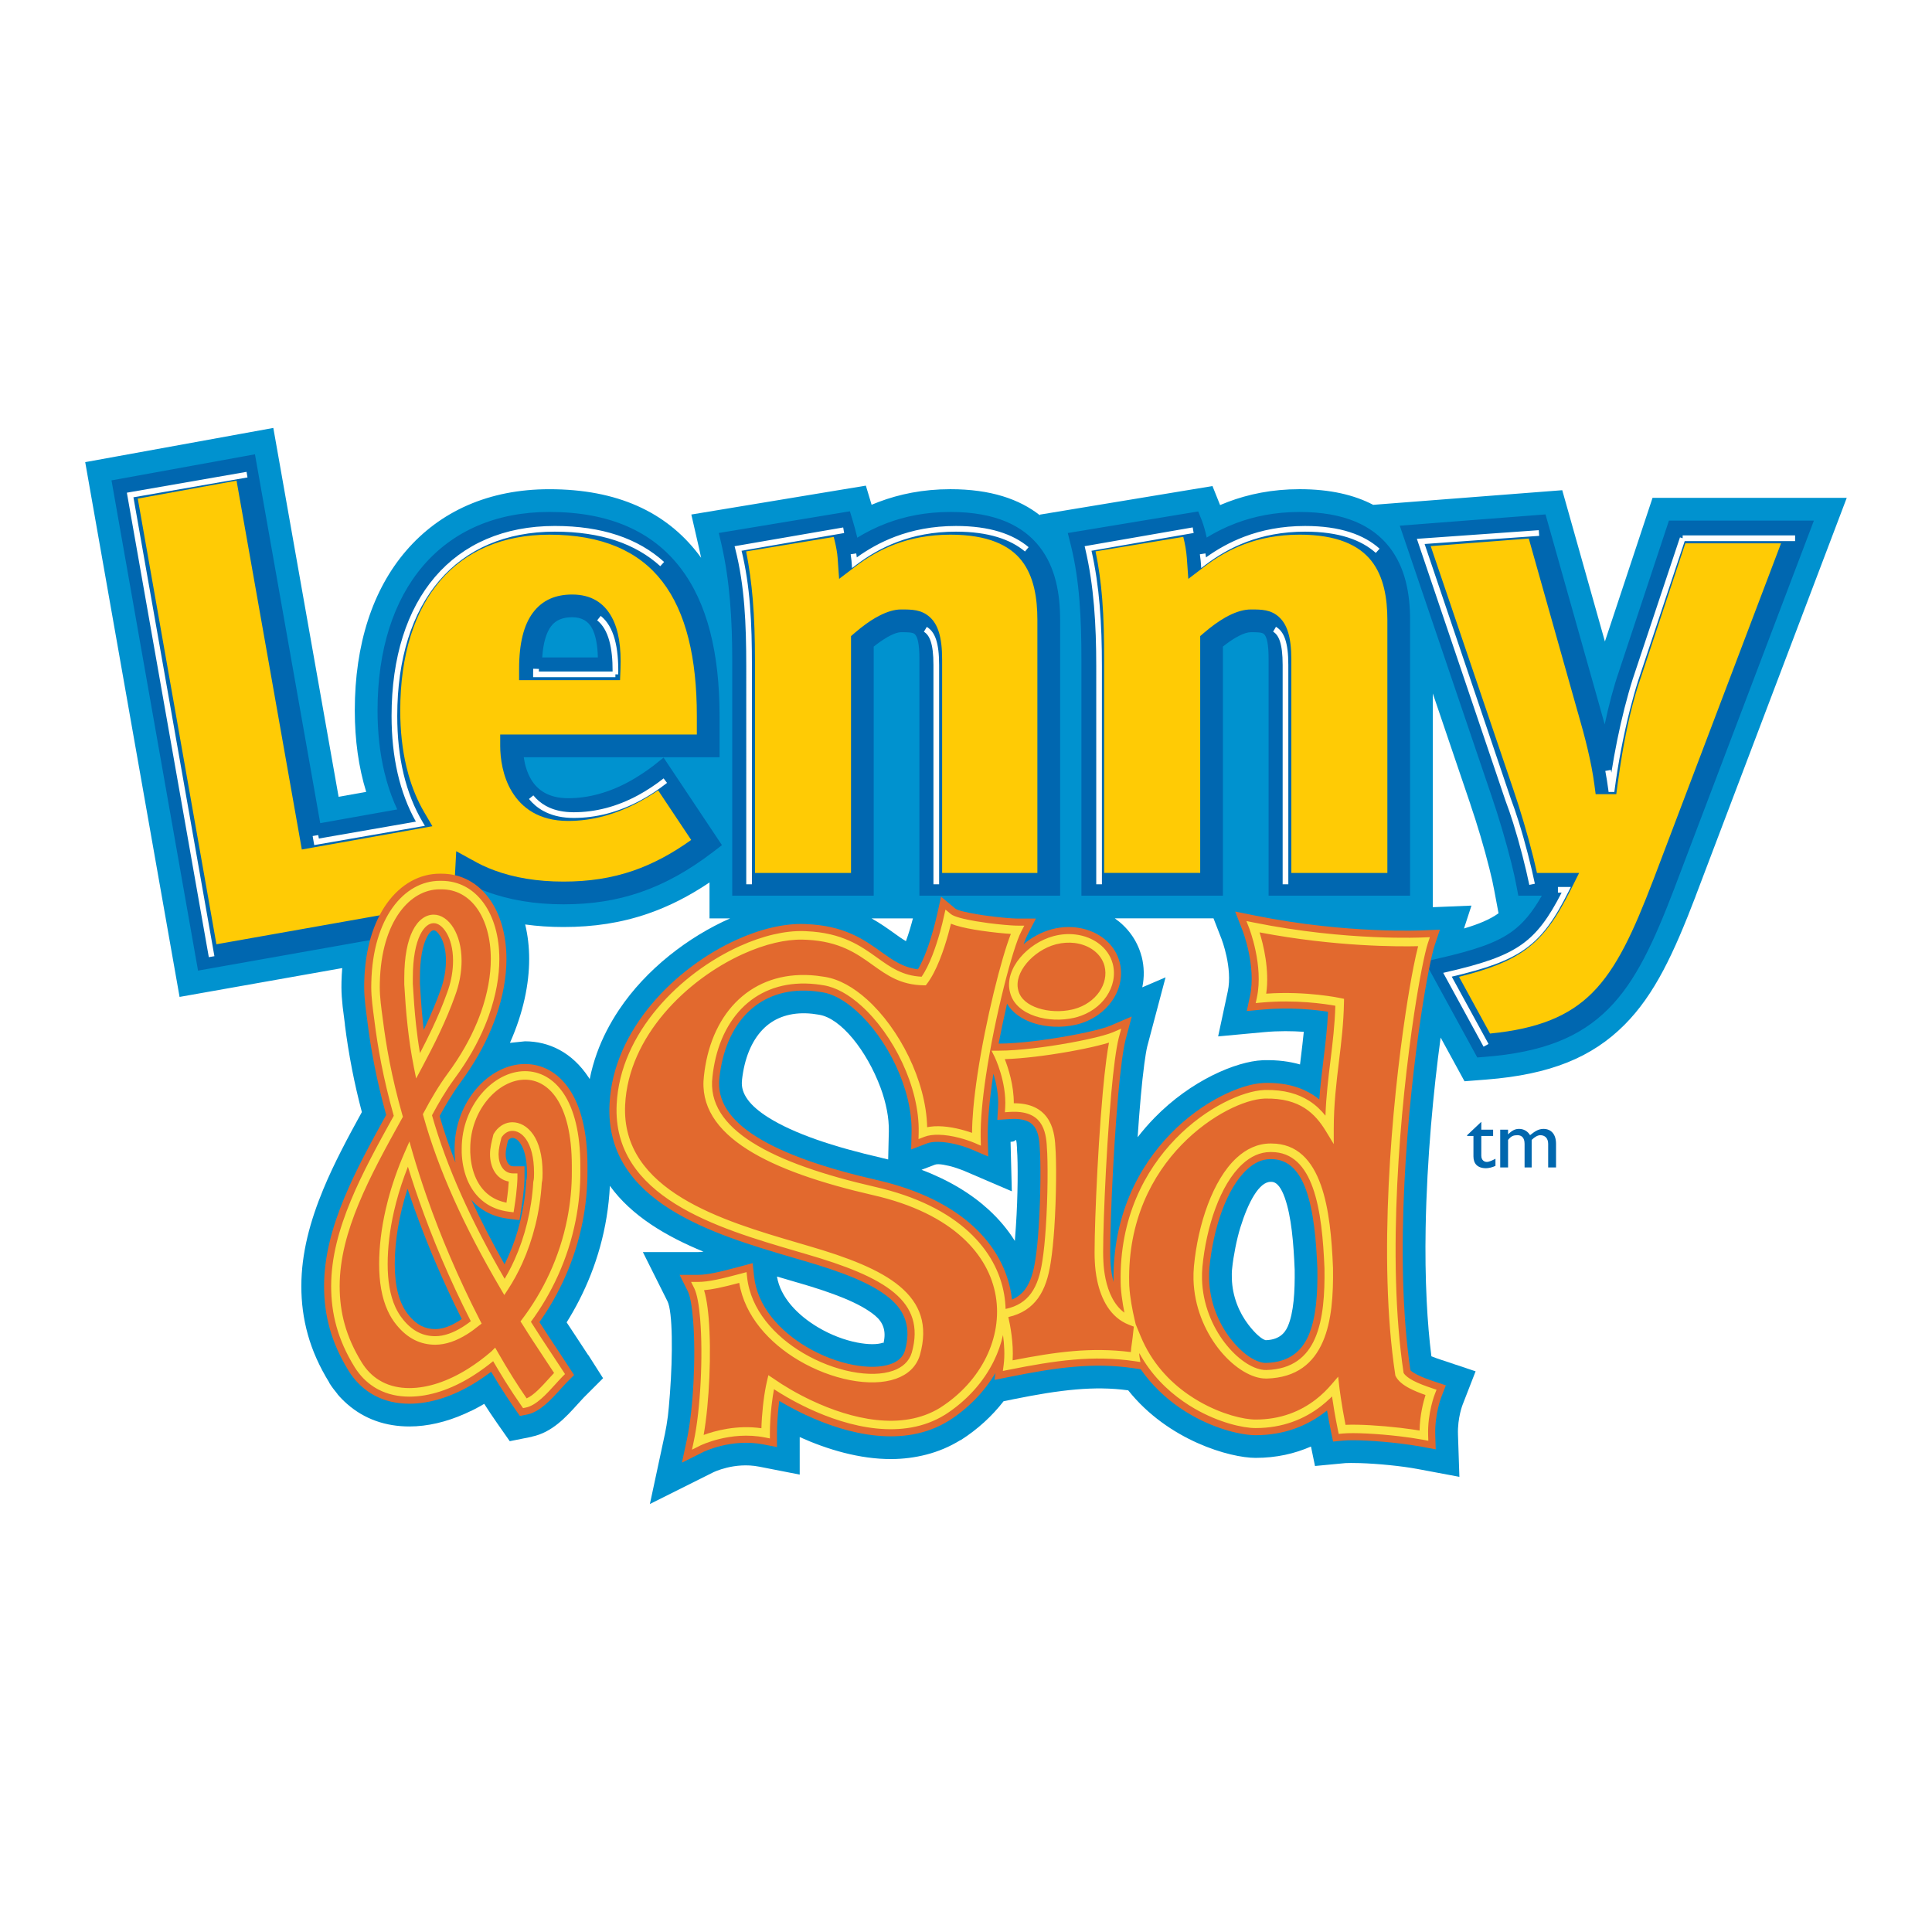 <?xml version="1.0" encoding="utf-8"?>
<!-- Generator: Adobe Illustrator 13.0.0, SVG Export Plug-In . SVG Version: 6.00 Build 14948)  -->
<!DOCTYPE svg PUBLIC "-//W3C//DTD SVG 1.0//EN" "http://www.w3.org/TR/2001/REC-SVG-20010904/DTD/svg10.dtd">
<svg version="1.0" id="Layer_1" xmlns="http://www.w3.org/2000/svg" xmlns:xlink="http://www.w3.org/1999/xlink" x="0px" y="0px"
	 width="192.756px" height="192.756px" viewBox="0 0 192.756 192.756" enable-background="new 0 0 192.756 192.756"
	 xml:space="preserve">
<g>
	<polygon fill-rule="evenodd" clip-rule="evenodd" fill="#FFFFFF" points="0,0 192.756,0 192.756,192.756 0,192.756 0,0 	"/>
	<path fill="#0092CF" d="M34.144,96.586c-0.038,0.445-0.063,0.902-0.074,1.37c-0.003,0.159-0.005,0.343-0.005,0.55
		c0,0.592,0.05,1.248,0.125,1.948l0.225,1.759l-0.008,0.001c0.005,0.041,0.01,0.082,0.016,0.124c0.163,1.283,0.387,2.75,0.71,4.401
		c0.256,1.305,0.574,2.712,0.97,4.214c-1.425,2.587-2.785,5.135-3.84,7.682c-1.328,3.202-2.198,6.409-2.198,9.688
		c0,1.619,0.197,3.214,0.652,4.841c0.443,1.58,1.136,3.159,2.138,4.781l-0.01,0.006l0.002,0.004l0.013,0.026
		c0.227,0.362,0.5,0.732,0.818,1.11l-0.008,0.006c0.283,0.336,0.603,0.66,0.958,0.973c1.74,1.53,3.871,2.249,6.214,2.249h0.004
		c1.797-0.001,3.677-0.44,5.559-1.278c0.384-0.171,0.671-0.305,0.86-0.401c0.35-0.18,0.699-0.372,1.047-0.578
		c0.425,0.664,0.851,1.302,1.274,1.907l1.273,1.819l2.183-0.438l0.009-0.002l0.013-0.013c2.018-0.418,3.401-1.948,4.569-3.241
		c0.257-0.285,0.501-0.555,0.603-0.655l1.933-1.934l-1.468-2.307l-0.002-0.004l-0.026-0.013c-0.743-1.139-0.93-1.42-1.174-1.789
		c-0.331-0.499-0.655-0.991-0.964-1.461c0.014-0.021,0.026-0.042,0.04-0.063c0.406-0.648,0.808-1.356,1.202-2.123
		c1.693-3.297,2.865-7.161,3.072-11.434c2.169,3.01,5.625,5.043,9.338,6.568c-0.208,0.028-0.389,0.042-0.547,0.042h-5.5l2.458,4.915
		c0.516,1.031,0.535,5.312,0.243,9.19c-0.081,1.061-0.15,1.836-0.206,2.263c-0.082,0.636-0.185,1.253-0.305,1.826
		c-0.003,0.014-0.006,0.027-0.008,0.039h-0.002c0.018-0.088,0.029-0.14-0.001,0l-1.479,6.902l6.314-3.157
		c0.006-0.003,2.11-1.055,4.583-0.571l4.051,0.793v-3.744c2.736,1.233,5.984,2.215,9.177,2.194c1.136-0.007,2.296-0.146,3.464-0.447
		c1.166-0.301,2.303-0.77,3.384-1.438l0.006,0.009l0.004-0.002l0.053-0.026c1.675-1.07,3.108-2.389,4.256-3.869l1.088-0.218
		c2.183-0.437,4.164-0.783,6.147-0.953c1.784-0.153,3.478-0.148,5.196,0.088c3.994,5.017,10.175,6.738,12.709,6.738h0.004
		c2.074,0,3.91-0.425,5.521-1.133l0.402,1.943l3.022-0.287l0.02-0.002c0.058-0.003,0.247-0.008,0.547-0.012
		c0.242-0.003,0.544,0.002,0.891,0.013c1.803,0.057,4.159,0.288,5.761,0.589l4.165,0.781l-0.141-4.222
		c-0.056-1.683,0.466-2.984,0.467-2.987l1.291-3.319l-3.39-1.131c-0.372-0.124-0.726-0.247-1.02-0.368
		c-0.22-1.73-0.372-3.574-0.468-5.485c-0.122-2.422-0.149-4.881-0.106-7.312c0.124-6.949,0.788-13.813,1.496-19.001l1.317,2.41
		l1.064,1.949l2.163-0.169c6.422-0.501,10.565-2.231,13.784-5.449c3.043-3.043,4.945-7.191,7.106-12.828v-0.013l13.34-35.153
		l1.743-4.595h-4.918h-12.006h-2.452l-0.775,2.337l-3.976,11.993l-3.496-12.396l-0.761-2.697l-2.759,0.213l-12.162,0.941
		l-3.941,0.305c-1.877-0.983-4.277-1.561-7.341-1.561c-2.748,0-5.11,0.501-7.14,1.266c-0.271,0.102-0.536,0.209-0.794,0.319
		l-0.759-1.896l-2.682,0.443l-10.906,1.805l-3.642,0.603l0.018,0.07c-2.042-1.611-4.911-2.609-8.936-2.609
		c-2.748,0-5.109,0.501-7.139,1.266c-0.246,0.092-0.487,0.189-0.722,0.288l-0.573-1.908l-2.939,0.486l-10.907,1.805l-3.568,0.591
		l0.806,3.514c0.06,0.263,0.116,0.531,0.17,0.802c-0.099-0.137-0.198-0.271-0.3-0.404c-3.213-4.164-8.056-6.438-14.845-6.438h-0.003
		c-6.016,0.001-10.898,2.19-14.314,6.178c-3.287,3.836-5.089,9.258-5.09,15.89v0.007v0.003c0,2.961,0.386,5.68,1.138,8.119
		l-2.753,0.491l-5.918-33.443l-0.595-3.358l-3.351,0.609l-12.083,2.197l-3.334,0.606l0.584,3.312l8.239,46.688l0.592,3.355
		l3.339-0.592L34.144,96.586L34.144,96.586z M58.836,107.66c-0.036-0.058-0.073-0.115-0.11-0.171
		c-1.653-2.503-3.96-3.595-6.348-3.598l-1.502,0.155c1.34-3.008,1.919-5.877,1.919-8.367c0-1.217-0.139-2.374-0.398-3.445
		c1.214,0.169,2.487,0.255,3.816,0.255h0.006c3,0,5.752-0.41,8.449-1.343c2.072-0.717,4.082-1.734,6.12-3.106v0.187v3.4h2.058
		c-4.169,1.842-8.382,5.063-11.097,9.137c-0.899,1.349-1.648,2.79-2.192,4.303C59.253,105.911,59.009,106.776,58.836,107.66
		L58.836,107.66z M96.087,116.771l4.863,2.085l-0.126-4.938l0.099-0.006c0.405-0.026,0.386-0.245,0.441-0.169
		c0.061,0.083,0.088,0.478,0.104,0.838v0.119c0.104,1.292,0.093,4.622-0.108,7.604c-0.048,0.704-0.086,1.222-0.108,1.502
		c-0.687-1.097-1.551-2.142-2.608-3.111c-1.709-1.568-3.928-2.936-6.702-3.984l1.346-0.513c0.349-0.134,1.221,0.06,1.945,0.271
		l-0.001,0.003c0.101,0.029,0.273,0.089,0.493,0.167c0.205,0.073,0.321,0.116,0.358,0.132L96.087,116.771L96.087,116.771z
		 M88.613,115.679c-0.212-0.054-0.425-0.104-0.642-0.154l0-0.003c-4.793-1.098-8.759-2.414-11.349-4.054
		c-1.785-1.13-2.758-2.351-2.591-3.683v-0.054c0.023-0.22,0.059-0.468,0.106-0.742c0.349-2.042,1.174-3.655,2.371-4.659
		c1.123-0.941,2.668-1.391,4.546-1.187c0.153,0.017,0.342,0.044,0.567,0.082l0.08,0.014c2.184,0.327,4.771,3.573,6.151,7.279
		c0.271,0.729,0.489,1.491,0.638,2.271c0.135,0.7,0.202,1.407,0.19,2.104v0.014c-0.001,0.053-0.001-0.009-0.002,0.036
		L88.613,115.679L88.613,115.679z M77.519,127.36c0.35,0.104,0.697,0.205,1.039,0.305c0.349,0.103,0.694,0.204,1.03,0.304h0.014
		c3.499,1.015,6.205,2.032,7.71,3.291c0.81,0.678,1.132,1.55,0.829,2.765l-0.016-0.044c0-0.017-0.002-0.027-0.009-0.025
		c-0.6,0.212-1.519,0.198-2.59-0.009c-1.269-0.245-2.633-0.763-3.897-1.511C79.573,131.219,77.861,129.441,77.519,127.36
		L77.519,127.36z M91.082,91.627c-0.171,0.665-0.406,1.482-0.697,2.274c-0.372-0.218-0.735-0.48-1.111-0.75
		c-0.718-0.514-1.461-1.044-2.321-1.525H91.082L91.082,91.627z M128.479,132.344c-0.345,0.792-1.003,1.334-2.202,1.367
		c-0.001,0-0.001,0.001-0.002,0.001c-0.41-0.105-1.052-0.672-1.727-1.553c-0.906-1.182-1.597-2.796-1.646-4.601
		c-0.01-0.36-0.006-0.656,0.013-0.878h0.002c-0.006,0.062-0.015,0.165,0.014-0.108v-0.014c0.062-0.623,0.171-1.32,0.321-2.077
		c0.147-0.742,0.315-1.421,0.499-2.017c0.781-2.526,1.882-4.573,3.037-4.551h0.053c0.576,0,1.006,0.645,1.34,1.583
		c0.663,1.86,0.881,4.551,0.987,7.154h0.002C129.197,128.828,129.085,130.952,128.479,132.344L128.479,132.344z M142.952,90.512
		v-2.285V69.188l3.742,11.026v0.013c0.661,1.929,1.39,4.364,1.903,6.429c0.136,0.549,0.23,0.943,0.28,1.165
		c0.061,0.273,0.129,0.611,0.206,1.021l0.002,0.01l0.425,2.265c-0.013,0.009-0.024,0.018-0.037,0.027
		c-0.823,0.584-1.914,1.047-3.411,1.492l0.745-2.284L142.952,90.512L142.952,90.512z M125.969,105.78c0.001,0,0.002,0,0.002,0h0.001
		c-0.001,0-0.001,0-0.001,0S125.97,105.78,125.969,105.78L125.969,105.78h-0.002c-0.004,0-0.006,0-0.008,0v0.001
		c-2.623,0.118-7.142,2.005-10.791,5.761c-0.575,0.592-1.134,1.231-1.666,1.919c0.094-1.414,0.201-2.81,0.317-4.094
		c0.105-1.166,0.222-2.256,0.347-3.2c0.099-0.733,0.194-1.332,0.29-1.746c0.01-0.038,0.026-0.099,0.05-0.187l1.783-6.724
		l-2.323,0.996c0.212-0.998,0.201-2.043-0.065-3.08l-0.014-0.04c-0.012-0.045-0.009-0.031-0.001,0l-0.005,0.001
		c-0.005-0.018-0.01-0.039-0.017-0.062v-0.013c-0.431-1.539-1.378-2.803-2.64-3.687h9.651h0.197l0.801,2.059
		c0.003,0.008,1.122,2.895,0.625,5.214l-0.965,4.504l4.591-0.426c1.46-0.135,2.829-0.111,3.955-0.033
		c-0.083,0.843-0.184,1.673-0.285,2.508c-0.03,0.249-0.062,0.499-0.092,0.75c-1.035-0.297-2.21-0.454-3.558-0.426L125.969,105.78
		L125.969,105.78z"/>
	<path fill-rule="evenodd" clip-rule="evenodd" fill="#FFCB05" d="M165.994,88.227c-4.001,10.436-6.904,15.222-17.969,16.085
		l-4.158-7.611c7.141-1.648,9.102-2.982,11.849-8.475h-3.296c-0.471-2.511-1.569-6.356-2.511-9.102l-8.71-25.659l12.162-0.941
		l5.179,18.361c0.706,2.433,1.334,4.865,1.648,7.219h0.078c0.471-3.609,1.256-7.69,2.354-10.829l4.708-14.202h12.006L165.994,88.227
		L165.994,88.227z M127.703,88.227V65.786c0-3.845-1.256-3.845-2.903-3.845c-0.941,0-2.275,0.627-3.924,2.04v24.246h-11.849V65.864
		c0-4.159-0.156-8.004-1.098-11.77l10.906-1.805c0.314,0.785,0.628,2.197,0.706,3.295c2.276-1.726,5.493-3.374,10.123-3.374
		c8.238,0,9.887,4.865,9.887,9.651v26.365H127.703L127.703,88.227z M92.864,88.227V65.786c0-3.845-1.255-3.845-2.982-3.845
		c-0.863,0-2.197,0.627-3.845,2.04v24.246H74.188V65.864c0-4.159-0.235-8.004-1.098-11.77l10.907-1.805
		c0.235,0.785,0.628,2.197,0.706,3.295c2.276-1.726,5.493-3.374,10.122-3.374c8.239,0,9.809,4.865,9.809,9.651v26.365H92.864
		L92.864,88.227z M60.771,66.727h-7.847c0-4.708,1.648-6.277,4.159-6.277C59.908,60.45,60.928,62.804,60.771,66.727L60.771,66.727z
		 M70.658,74.417c0-0.785,0-1.648,0-2.982c0-12.005-4.551-19.224-15.85-19.224c-9.965,0-16.007,7.062-16.007,18.675
		c0,4.233,0.871,7.849,2.548,10.716L31.032,83.44L24.52,46.64l-12.084,2.197l8.239,46.688l25.659-4.551l0.222-4.186
		c2.609,1.501,5.845,2.303,9.665,2.303c5.257,0,9.573-1.413,14.281-5.022l-4.551-6.827c-3.06,2.354-6.199,3.531-9.259,3.531
		c-4.865,0-5.649-4.237-5.649-6.356H70.658L70.658,74.417z"/>
	<path fill="#0067B0" d="M167.053,88.63c-2.055,5.357-3.84,9.277-6.593,12.031c-2.812,2.812-6.521,4.331-12.351,4.785l-0.721,0.057
		l-0.354-0.65l-4.159-7.61l-0.714-1.308l1.454-0.335c3.425-0.79,5.588-1.492,7.169-2.614c1.187-0.844,2.102-1.976,3.046-3.625h-1.41
		h-0.938l-0.174-0.925l-0.002-0.009c-0.07-0.374-0.146-0.739-0.224-1.092c-0.075-0.336-0.173-0.746-0.289-1.217
		c-0.536-2.159-1.285-4.665-1.956-6.624v-0.004l-8.71-25.659l-0.47-1.383l1.457-0.113l12.162-0.941l0.92-0.071l0.253,0.899
		l5.179,18.361l-0.002,0c0.165,0.568,0.324,1.133,0.476,1.69c0.399-1.895,0.882-3.736,1.444-5.349l-0.002,0l4.708-14.202l0.258-0.78
		h0.817h12.006h1.639l-0.581,1.532l-13.339,35.153V88.63L167.053,88.63z M158.857,99.059c2.464-2.464,4.132-6.157,6.079-11.234
		l0.002,0l12.756-33.617h-9.548l-4.45,13.423l-0.009,0.018c-0.765,2.186-1.377,4.867-1.834,7.521
		c-0.083,0.485-0.166,1.003-0.248,1.549c-0.094,0.62-0.165,1.12-0.217,1.518l-0.002,0.014l-0.129,0.987h-0.991h-0.078h-0.989
		l-0.132-0.987c-0.148-1.119-0.379-2.283-0.658-3.469c-0.287-1.219-0.613-2.409-0.953-3.582l-0.005-0.009l-4.925-17.462
		l-9.786,0.758l8.239,24.271h0.001c0.682,1.989,1.449,4.566,2.009,6.818c0.096,0.387,0.196,0.812,0.298,1.271
		c0.019,0.084,0.036,0.167,0.054,0.247h2.375h1.832l-0.818,1.638c-1.457,2.914-2.729,4.741-4.635,6.095
		c-1.616,1.147-3.62,1.895-6.529,2.629l3.094,5.661C153.479,102.647,156.563,101.353,158.857,99.059L158.857,99.059z
		 M126.569,88.227V65.786c0-1.557-0.176-2.264-0.466-2.532h-0.005c-0.193-0.179-0.712-0.179-1.299-0.179h-0.003
		c-0.299,0-0.694,0.117-1.184,0.365l0.001,0.002c-0.093,0.047-0.187,0.098-0.279,0.151h-0.004c-0.401,0.229-0.843,0.534-1.321,0.917
		v23.718v1.133h-1.134h-11.849h-1.133v-1.133V65.864c0-2.028-0.04-3.992-0.196-5.943c-0.153-1.912-0.418-3.757-0.866-5.553
		l-0.298-1.188l1.214-0.201l10.906-1.805l0.894-0.147l0.338,0.843l0.007,0.019l0.005,0.004c0.04,0.102,0.091,0.248,0.151,0.434
		l0.001,0c0.042,0.129,0.09,0.29,0.14,0.473c0.073,0.263,0.142,0.545,0.203,0.832c0.865-0.531,1.837-1.026,2.93-1.438
		c1.788-0.673,3.884-1.115,6.343-1.115c4.518,0,7.271,1.389,8.918,3.461c1.635,2.057,2.102,4.713,2.102,7.324v26.365v1.133h-1.133
		h-11.849h-1.134V88.227L126.569,88.227z M128.836,65.786v21.308h9.582V61.862c0-2.174-0.357-4.346-1.605-5.917
		c-1.237-1.557-3.427-2.602-7.147-2.602c-2.171,0-4,0.382-5.546,0.964c-1.541,0.58-2.823,1.37-3.891,2.179l-1.67,1.268l-0.149-2.091
		c-0.048-0.671-0.187-1.451-0.354-2.1l-8.755,1.449c0.329,1.571,0.538,3.14,0.665,4.73c0.157,1.951,0.196,3.99,0.196,6.121v21.229
		h9.582V63.981v-0.517l0.398-0.342c0.742-0.636,1.435-1.131,2.07-1.494l-0.001-0.002c0.13-0.074,0.256-0.143,0.376-0.204h0.005
		c0.822-0.417,1.563-0.615,2.205-0.616h0.003c1.06,0,1.994,0,2.84,0.782l-0.003,0.002C128.385,62.284,128.836,63.501,128.836,65.786
		L128.836,65.786z M91.73,88.227V65.786c0-1.553-0.176-2.259-0.472-2.527c-0.202-0.184-0.747-0.184-1.377-0.184h-0.002
		c-0.259,0-0.632,0.117-1.109,0.363c-0.089,0.046-0.182,0.097-0.275,0.15v0.005c-0.408,0.235-0.852,0.541-1.324,0.917v23.717v1.133
		h-1.134H74.188h-1.133v-1.133V65.864c0-2.022-0.059-3.988-0.226-5.939c-0.165-1.929-0.43-3.782-0.841-5.579l-0.269-1.171
		l1.189-0.197l10.907-1.805l0.98-0.162l0.286,0.955c0.122,0.407,0.286,0.979,0.43,1.597c0.006,0.027,0.012,0.055,0.018,0.082
		c0.871-0.536,1.851-1.037,2.954-1.452c1.788-0.673,3.883-1.115,6.342-1.115c4.521,0,7.257,1.393,8.884,3.47
		c1.613,2.058,2.059,4.709,2.059,7.315v26.365v1.133h-1.134h-11.77H91.73V88.227L91.73,88.227z M93.997,65.786v21.308h9.503V61.862
		c0-2.18-0.34-4.355-1.57-5.925c-1.217-1.552-3.386-2.593-7.104-2.593c-2.17,0-3.999,0.382-5.545,0.964
		c-1.541,0.58-2.823,1.37-3.891,2.179l-1.671,1.268l-0.149-2.091c-0.036-0.502-0.141-1.065-0.263-1.588
		c-0.04-0.173-0.083-0.342-0.125-0.506l-8.739,1.446c0.31,1.574,0.52,3.141,0.655,4.724c0.167,1.951,0.226,3.989,0.226,6.125v21.229
		h9.582V63.981v-0.517l0.398-0.342c0.754-0.646,1.445-1.142,2.059-1.496l0.002,0.003c0.126-0.072,0.25-0.141,0.371-0.203
		c0.816-0.42,1.542-0.619,2.146-0.62h0.002c1.096,0,2.043,0,2.9,0.778C93.545,62.277,93.997,63.495,93.997,65.786L93.997,65.786z
		 M60.771,67.861h-7.847h-1.133v-1.134c0-2.61,0.494-4.401,1.363-5.577c0.969-1.31,2.318-1.834,3.929-1.834
		c1.872,0,3.156,0.798,3.954,2.261c0.695,1.275,0.954,3.039,0.868,5.194l-0.043,1.089H60.771L60.771,67.861z M54.095,65.594h5.554
		c-0.03-1.249-0.218-2.245-0.596-2.937c-0.378-0.694-1.018-1.074-1.97-1.074c-0.9,0-1.631,0.261-2.113,0.913
		C54.5,63.13,54.196,64.131,54.095,65.594L54.095,65.594z M69.524,73.284v-1.849c0-5.757-1.064-10.333-3.449-13.423
		c-2.329-3.019-5.998-4.667-11.268-4.667h-0.003c-4.636,0-8.344,1.625-10.879,4.584c-2.577,3.008-3.991,7.424-3.992,12.95v0.007
		v0.009c0,2.027,0.208,3.901,0.614,5.604c0.067,0.282,0.139,0.553,0.212,0.812c0.39,1.367,0.913,2.61,1.562,3.72l0.82,1.402
		l-1.599,0.285l-10.317,1.839l-1.112,0.198l-0.198-1.119l-6.315-35.682l-9.855,1.792l7.847,44.465l23.655-4.196l0.174-3.285
		l0.096-1.805l1.583,0.871l0.006,0.003l0.022,0.009c0.374,0.215,0.723,0.398,1.044,0.548c0.361,0.169,0.734,0.326,1.121,0.47
		c1.994,0.742,4.308,1.13,6.926,1.13c2.505,0,4.78-0.334,6.979-1.095c1.929-0.667,3.815-1.666,5.762-3.059l-3.299-4.948
		c-0.131,0.09-0.258,0.176-0.383,0.258c-0.418,0.275-0.879,0.55-1.38,0.824c-2.397,1.313-4.822,1.97-7.209,1.97h-0.011
		c-2.91-0.004-4.621-1.304-5.607-2.928c-0.933-1.537-1.163-3.347-1.165-4.552v-0.01v-1.133h1.133H69.524L69.524,73.284z
		 M71.791,71.435v2.982v1.133h-1.133H52.256c0.104,0.732,0.326,1.543,0.755,2.25c0.619,1.02,1.729,1.836,3.668,1.838h0.011
		c2.016,0,4.078-0.562,6.129-1.686c0.364-0.199,0.769-0.445,1.211-0.736c0.44-0.289,0.845-0.575,1.213-0.857l-0.002-0.002
		c-0.002,0.001-0.002,0,0,0l0.965-0.772l0.686,1.029l4.551,6.826l0.587,0.881l-0.844,0.646c-2.454,1.882-4.814,3.193-7.253,4.037
		c-2.449,0.848-4.961,1.22-7.714,1.22c-2.875,0-5.454-0.44-7.714-1.281c-0.309-0.115-0.611-0.237-0.909-0.367l-0.13,2.456
		l-0.048,0.9l-0.891,0.158L20.87,96.64l-1.113,0.198l-0.197-1.119L11.32,49.032l-0.195-1.104l1.111-0.202l12.084-2.197l1.117-0.203
		l0.198,1.119l6.315,35.682l7.684-1.37c-0.416-0.891-0.767-1.834-1.05-2.827c-0.087-0.305-0.167-0.609-0.239-0.91
		c-0.448-1.876-0.676-3.925-0.677-6.126v-0.009v-0.007c0.001-6.079,1.609-10.998,4.541-14.42c2.976-3.473,7.271-5.38,12.597-5.381
		h0.003c6.029,0,10.286,1.962,13.057,5.554C70.579,60.15,71.791,65.188,71.791,71.435L71.791,71.435z M65.292,76.322
		c-0.021,0.014-0.044,0.031-0.05,0.035l0.002,0.002c0.003-0.002,0.007-0.005,0.01-0.008L65.292,76.322L65.292,76.322z"/>
	<path fill="#E2692E" d="M58.609,116.619c0,0.043,0.001,0.088,0.002,0.153c0.005,0.862-0.036,1.737-0.12,2.617
		c-0.083,0.874-0.207,1.711-0.363,2.507c-0.761,3.858-2.354,7.252-4.309,10.009c0.546,0.86,1.16,1.787,1.789,2.737
		c0.329,0.498,0.668,1.011,1.167,1.775l0.502,0.77l-0.648,0.647l-0.007,0.007l-0.002-0.002c-0.134,0.136-0.397,0.427-0.672,0.73
		c-0.952,1.055-2.08,2.302-3.351,2.557l-0.727,0.146l-0.425-0.606c-0.551-0.787-1.092-1.609-1.62-2.451
		c-0.277-0.443-0.552-0.895-0.825-1.354c-0.069,0.052-0.14,0.104-0.21,0.156c-0.436,0.322-0.863,0.615-1.28,0.876
		c-2.249,1.405-4.537,2.157-6.669,2.157h-0.004c-1.238-0.001-2.396-0.259-3.423-0.797c-0.162-0.084-0.329-0.183-0.5-0.292
		c-0.828-0.532-1.549-1.259-2.133-2.193v-0.005c-0.884-1.431-1.495-2.821-1.884-4.212c-0.394-1.404-0.564-2.8-0.564-4.229
		c0-2.95,0.8-5.876,2.021-8.819c1.129-2.725,2.627-5.469,4.175-8.266c-0.496-1.781-0.877-3.43-1.172-4.933
		c-0.321-1.634-0.541-3.092-0.7-4.367h0.004c-0.036-0.268,0.028,0.216-0.031-0.222v-0.004c-0.072-0.539-0.143-1.063-0.189-1.498
		c-0.064-0.599-0.107-1.172-0.107-1.709c0-0.177,0.002-0.346,0.005-0.506c0.079-3.386,0.949-6.034,2.249-7.851
		c1.4-1.958,3.295-2.979,5.285-2.979c0.04,0,0.077,0,0.108,0.001h0.002c0.001,0,0.002,0,0.003,0h0.004c0.001,0,0.002,0,0.004,0
		h0.003c0.001,0,0.002,0,0.003,0h0.004c0.001,0,0.001,0,0.002,0h0.052h0.003c1.996,0.001,3.646,0.943,4.792,2.548
		c1.066,1.493,1.673,3.563,1.674,5.954v0.008v0.004c0,1.766-0.335,3.758-1.088,5.868c-0.115,0.322-0.248,0.667-0.398,1.029v0.005
		c-0.73,1.763-1.759,3.601-3.13,5.453l0.001,0.001c-0.395,0.538-0.79,1.142-1.179,1.783c-0.318,0.524-0.607,1.034-0.875,1.525
		c0.441,1.524,0.968,3.072,1.583,4.651c-0.047-0.333-0.075-0.663-0.086-0.982v-0.035v-0.393v-0.002c0-2.32,0.855-4.404,2.125-5.909
		c1.317-1.562,3.102-2.519,4.891-2.521h0.003h0.002c1.661,0.001,3.283,0.783,4.468,2.58c1.062,1.61,1.764,4.074,1.765,7.568v0.01
		V116.619L58.609,116.619z M103.306,125.641l0.002-0.013l0,0c0.065-0.426,0.125-0.908,0.179-1.429
		c0.045-0.442,0.093-1.04,0.141-1.744c0.208-3.092,0.217-6.569,0.108-7.932v-0.04c-0.032-0.695-0.133-1.521-0.538-2.077
		c-0.367-0.504-1.078-0.848-2.416-0.761l-1.28,0.084l0.075-1.284c0.072-1.232-0.192-2.443-0.465-3.325
		c-0.017,0.11-0.033,0.221-0.05,0.33c-0.163,1.095-0.3,2.209-0.396,3.312c-0.092,1.047-0.136,1.993-0.119,2.788
		c0,0.002,0,0.003,0,0.005c0,0.022,0.002,0.046,0.002,0.068l0.045,1.763l-1.622-0.695c-0.704-0.302-2.091-0.749-3.347-0.768
		c-0.236-0.004-0.454,0.006-0.643,0.033c-0.177,0.024-0.344,0.064-0.494,0.12l0,0.002l-0.006,0.002l-1.578,0.602l0.041-1.687
		c0.104-4.346-2.429-9.377-5.493-12.13c-0.58-0.521-1.168-0.951-1.749-1.269c-0.556-0.304-1.106-0.509-1.633-0.595h-0.009
		c-0.043-0.007,0.004,0.002-0.034-0.004l-0.022-0.005c-0.244-0.041-0.482-0.074-0.713-0.1c-2.524-0.273-4.648,0.368-6.237,1.7
		c-1.613,1.353-2.709,3.435-3.15,6.015c-0.051,0.298-0.092,0.593-0.124,0.883v0.018c-0.291,2.327,1.08,4.252,3.636,5.87
		c2.825,1.789,7.024,3.196,12.048,4.347h0c4.292,0.979,7.459,2.626,9.646,4.632c2.157,1.979,3.368,4.308,3.771,6.699
		c0.033,0.2,0.061,0.402,0.083,0.603c0.579-0.246,1.009-0.606,1.328-1.044c0.537-0.738,0.817-1.73,0.987-2.819v-0.009
		c0.012-0.073,0.019-0.115,0.021-0.139c0-0.001,0.001-0.001,0.001-0.002s0-0.003,0-0.005c0.001-0.002,0.001-0.003,0.001-0.005
		C103.306,125.639,103.306,125.641,103.306,125.641L103.306,125.641z M110.789,125.772l0.003,0.048c0,0.003,0,0.006,0,0.009
		c0.011,0.263,0.03,0.532,0.062,0.793c0.034,0.284,0.081,0.575,0.143,0.859c0.03,0.144,0.064,0.288,0.104,0.432
		c-0.118-6.619,2.509-11.521,5.688-14.795c3.222-3.315,7.084-4.976,9.276-5.071l0,0c0,0,0,0,0.001,0s0.001,0,0.002,0h0.001
		c0.02-0.001,0.064-0.002,0.121-0.003c2.093-0.045,3.635,0.44,4.822,1.201c0.218,0.14,0.421,0.288,0.613,0.443
		c0.103-1.378,0.262-2.68,0.419-3.97c0.19-1.569,0.379-3.123,0.456-4.778c-1.297-0.197-3.791-0.469-6.578-0.211l-1.531,0.143
		l0.322-1.502c0.636-2.97-0.729-6.488-0.731-6.499l-0.75-1.927l2.025,0.408c9.195,1.854,16.74,1.469,16.761,1.468l1.64-0.068
		l-0.519,1.557l-0.002,0.005h-0.001c-0.15,0.462-0.352,1.312-0.583,2.483c-0.235,1.196-0.498,2.708-0.763,4.46
		c-1.352,8.954-2.75,24.092-1.074,35.451c0.119,0.13,0.343,0.271,0.628,0.422c0.484,0.255,1.118,0.489,1.779,0.709l1.13,0.377
		l-0.431,1.107c-0.002,0.005-0.697,1.742-0.626,3.872l0.047,1.408l-1.389-0.261l-0.03-0.006l0,0
		c-0.304-0.057-0.672-0.116-1.09-0.178c-0.389-0.057-0.796-0.11-1.209-0.158c-2.124-0.249-4.418-0.377-5.518-0.272L133,143.825
		l-0.205-0.995c-0.157-0.758-0.289-1.479-0.395-2.108c-0.058,0.046-0.114,0.091-0.173,0.136c-1.782,1.38-4.082,2.332-6.957,2.332
		h-0.002c-1.349-0.001-3.864-0.562-6.376-1.993c-0.404-0.23-0.812-0.485-1.218-0.765c-1.396-0.964-2.749-2.219-3.863-3.82
		l-0.711-0.105c-2.009-0.298-3.929-0.314-5.922-0.144c-2.034,0.175-4.107,0.539-6.403,0.998l-1.552,0.311l0.093-0.693
		c-1.096,1.857-2.681,3.513-4.664,4.778l-0.018,0.005c-4.419,2.739-10.042,1.378-14.273-0.606c-0.816-0.382-1.567-0.779-2.238-1.168
		c-0.126-0.072-0.25-0.145-0.371-0.217c-0.012,0.083-0.021,0.168-0.032,0.253c-0.029,0.23-0.046,0.368-0.051,0.419
		c-0.093,0.849-0.149,1.745-0.149,2.542v0.014v1.376l-1.352-0.265c-3.23-0.632-6.018,0.762-6.026,0.766l-2.105,1.053l0.493-2.302
		c0.653-3.045,0.913-8.384,0.616-11.969c-0.059-0.711-0.133-1.319-0.223-1.787c-0.087-0.453-0.184-0.806-0.292-1.027
		c-0.002-0.006-0.005-0.01-0.007-0.014h-0.001l-0.001-0.002c0.007,0.016,0.014,0.027,0.001,0.002h0.001
		c-0.02-0.04-0.013-0.024-0.005-0.007l-0.816-1.632h1.834c0.469,0,1.008-0.071,1.662-0.203c0.712-0.145,1.532-0.354,2.519-0.62
		l1.274-0.343l0.143,1.317c0.324,2.998,2.554,5.452,5.242,7.043c1.487,0.88,3.106,1.491,4.623,1.784
		c1.451,0.28,2.781,0.27,3.768-0.079c0.71-0.25,1.225-0.691,1.419-1.341h0c0.636-2.275,0.032-3.921-1.524-5.224
		c-1.783-1.491-4.752-2.629-8.534-3.726h-0.004c-0.336-0.099-0.681-0.2-1.03-0.303c-7.998-2.346-18.876-5.537-18.381-15.352
		c0.361-7.461,6.613-13.637,12.684-16.387c1.187-0.538,2.373-0.948,3.508-1.213c1.17-0.273,2.289-0.396,3.308-0.353h0.009
		l0.039,0.002v0c3.88,0.141,5.822,1.533,7.592,2.8c1.111,0.796,2.141,1.535,3.63,1.712c0.645-1.08,1.171-2.653,1.524-3.92
		c0.077-0.276,0.151-0.559,0.217-0.828c0.076-0.306,0.128-0.524,0.16-0.669l0.002-0.009l0.403-1.816l1.426,1.187
		c0.221,0.184,1.121,0.387,2.164,0.564c0.223,0.038,0.457,0.075,0.692,0.109v0.001c1.417,0.206,2.834,0.319,3.319,0.32h0.004h1.86
		l-0.854,1.653c-0.11,0.211-0.237,0.52-0.378,0.906c0.808-0.679,1.781-1.212,2.793-1.484h0.009l0.053-0.014l0.005-0.005
		c2.14-0.552,4.259,0.016,5.555,1.295c0.271,0.267,0.506,0.561,0.694,0.875c0.192,0.32,0.346,0.669,0.452,1.045l0.002,0l0.001,0.007
		v0.009c0.006,0.019,0.009,0.033,0.012,0.043h0.001c-0.002-0.008-0.003-0.014,0.001,0l0.005,0.013
		c0.344,1.335,0.04,2.706-0.738,3.841c-0.744,1.083-1.928,1.951-3.388,2.347c0.08-0.02,0.193-0.047-0.077,0.021
		c-0.006,0.001-0.067,0.016-0.182,0.042c-1.39,0.32-2.956,0.255-4.249-0.176c-1.115-0.372-2.057-1.014-2.597-1.922
		c-0.294,1.264-0.582,2.614-0.844,3.981c0.992-0.001,2.197-0.094,3.449-0.241v-0.001c0.532-0.062,1.062-0.134,1.576-0.209
		c2.673-0.395,5.222-0.951,6.126-1.339l2.131-0.913l-0.595,2.242c-0.021,0.078-0.025,0.098-0.024,0.092
		c-0.127,0.504-0.249,1.234-0.367,2.124c-0.127,0.954-0.247,2.075-0.356,3.289c-0.565,6.244-0.892,15.012-0.781,16.568V125.772
		C110.791,125.809,110.789,125.795,110.789,125.772L110.789,125.772z M131.434,126.562c-0.114-2.777-0.356-5.676-1.12-7.817
		c-0.654-1.837-1.712-3.098-3.474-3.098h-0.018c-0.027,0-0.053-0.001-0.071-0.001h-0.005c-0.418,0.002-0.814,0.093-1.188,0.257
		c-0.397,0.176-0.777,0.438-1.137,0.77c-2.08,1.92-3.386,5.953-3.755,9.795l0,0c-0.033,0.364-0.043,0.75-0.032,1.153
		c0.064,2.318,0.951,4.392,2.116,5.91c1.104,1.441,2.403,2.353,3.41,2.445c0.035,0.003,0.095,0.003,0.177,0.001
		c2.257-0.063,3.522-1.146,4.213-2.73C131.327,131.464,131.47,129.015,131.434,126.562L131.434,126.562L131.434,126.562z
		 M47.019,119.7c0.957,2.074,2.06,4.214,3.318,6.442c0.12-0.237,0.236-0.485,0.353-0.743c0.988-2.19,1.646-4.764,1.807-7.5
		l0.005-0.086l0.03-0.122c0.043-0.172,0.043-0.42,0.043-0.667v-0.005c0-1.43-0.274-2.371-0.659-2.938l0.003-0.002
		c-0.263-0.386-0.554-0.551-0.796-0.551H51.12h-0.003c-0.063,0-0.128,0.018-0.19,0.05c-0.006,0.004-0.019,0.012-0.043,0.027h-0.009
		c-0.07,0.046-0.134,0.108-0.19,0.182c-0.123,0.496-0.234,0.98-0.234,1.354c0,0.65,0.25,1.22,0.749,1.22h1.134v1.134
		c0,0.003,0,1.086-0.332,3.159l-0.172,1.076l-1.051-0.125c0.006,0,0.002,0-0.025-0.005l0,0.001l0.018,0.003c0,0,0,0,0.001,0H50.77
		c-0.019-0.002-0.058-0.007-0.018-0.003l0-0.001c-0.019-0.002-0.048-0.007-0.091-0.013c-0.555-0.073-1.055-0.203-1.503-0.38
		c-0.466-0.184-0.882-0.417-1.251-0.688C47.572,120.273,47.278,119.998,47.019,119.7L47.019,119.7z M46.072,131.603
		c-0.283-0.562-0.558-1.123-0.823-1.679c-0.366-0.765-0.749-1.594-1.145-2.482c-1.365-3.058-2.505-6.022-3.442-8.839
		c-0.006,0.02-0.014,0.038-0.02,0.058c-0.829,2.599-1.257,5.153-1.257,7.466v0.01c0,1.082,0.106,2.082,0.343,2.958
		c0.035,0.128,0.076,0.264,0.124,0.407c0.216,0.649,0.519,1.226,0.919,1.706l0.004,0.013c0.403,0.496,0.828,0.849,1.276,1.072
		c0.425,0.212,0.885,0.312,1.378,0.312h0.003c0.503,0,1.032-0.139,1.569-0.385c0.072-0.033,0.168-0.08,0.283-0.14l-0.001-0.002
		C45.548,131.939,45.812,131.78,46.072,131.603L46.072,131.603z M44.493,95.838v-0.004c0-1.037-0.228-1.87-0.568-2.429
		c-0.229-0.376-0.465-0.591-0.649-0.592h-0.003h-0.002c-0.204,0-0.456,0.234-0.71,0.75c-0.397,0.804-0.664,2.101-0.665,3.99v0.012
		v0.565c0.08,1.404,0.177,2.755,0.315,4.023c0.021,0.195,0.044,0.393,0.068,0.59c0.066-0.138,0.131-0.275,0.196-0.414
		c0.543-1.152,1.039-2.314,1.457-3.493l0.009-0.018l0.006-0.015c0.048-0.131,0.102-0.288,0.157-0.464
		c0.042-0.135,0.084-0.287,0.126-0.452C44.422,97.132,44.493,96.431,44.493,95.838L44.493,95.838z"/>
	<path fill="#FBE242" d="M45.201,95.85v-0.011V95.83c-0.001-1.17-0.27-2.13-0.672-2.792h-0.002
		c-0.361-0.595-0.817-0.933-1.252-0.933h-0.002h-0.002c-0.468,0-0.954,0.358-1.343,1.144c-0.443,0.896-0.74,2.302-0.74,4.31v0.006
		v0.604c0.079,1.385,0.177,2.738,0.32,4.059c0.103,0.942,0.23,1.889,0.393,2.844c0.42-0.808,0.827-1.619,1.214-2.44
		c0.553-1.174,1.058-2.357,1.484-3.56l0.003-0.007c0.188-0.5,0.324-0.988,0.418-1.452h-0.001c0.021-0.105,0.039-0.195,0.051-0.27
		C45.163,96.804,45.201,96.299,45.201,95.85L45.201,95.85z M46.053,95.838v0.011c-0.001,0.489-0.043,1.042-0.146,1.637
		c-0.019,0.111-0.038,0.209-0.054,0.292l-0.002,0.002c-0.102,0.502-0.25,1.031-0.452,1.573h0c-0.436,1.229-0.953,2.44-1.517,3.64
		c-0.559,1.185-1.171,2.37-1.805,3.56l-0.559,1.047l-0.233-1.163c-0.275-1.38-0.474-2.748-0.623-4.119
		c-0.151-1.386-0.25-2.741-0.327-4.102v-0.023v-0.628v-0.006c0-2.146,0.333-3.68,0.83-4.685c0.551-1.112,1.319-1.618,2.104-1.62
		h0.002h0.002c0.739,0.001,1.46,0.487,1.98,1.342l-0.001,0c0.479,0.787,0.797,1.901,0.799,3.233V95.838L46.053,95.838z
		 M43.989,87.88h-0.01c0,0,0,0,0,0h0.003c0.001,0,0.003,0,0.004,0H43.989L43.989,87.88z M52.095,132.08
		c0.002,0.005,0.004,0.009,0.005,0.01h0C52.099,132.087,52.097,132.083,52.095,132.08L52.095,132.08z M57.051,116.777
		c0-0.04-0.001-0.091-0.001-0.141v-0.005v-0.313v-0.01c-0.001-3.158-0.601-5.333-1.509-6.709c-0.863-1.309-2.008-1.879-3.164-1.88
		h-0.002h-0.003c-1.322,0.001-2.675,0.748-3.703,1.967c-1.047,1.241-1.752,2.969-1.753,4.903v0.002v0.379
		c0.053,1.517,0.543,3.287,1.911,4.294c0.264,0.194,0.563,0.362,0.897,0.494c0.249,0.098,0.518,0.177,0.806,0.234
		c0.148-1.003,0.206-1.71,0.229-2.11c-1.246-0.224-1.87-1.408-1.87-2.741c0-0.599,0.164-1.254,0.327-1.908l0.014-0.056l0.029-0.051
		c0.189-0.332,0.454-0.619,0.765-0.822l-0.001-0.002c0.053-0.035,0.119-0.072,0.193-0.111l0.002-0.001
		c0.272-0.141,0.576-0.221,0.897-0.222h0.003h0.003c0.716,0.002,1.495,0.372,2.083,1.236h0.002c0.542,0.797,0.926,2.034,0.927,3.814
		v0.005c0,0.324,0,0.649-0.08,0.999c-0.175,2.91-0.883,5.66-1.945,8.015c-0.205,0.453-0.427,0.899-0.666,1.337
		c-0.24,0.439-0.487,0.854-0.739,1.238v0.002l-0.014,0.021l-0.375,0.57l-0.347-0.591c-1.852-3.152-3.41-6.129-4.69-8.986
		c-1.284-2.864-2.292-5.611-3.042-8.299l-0.045-0.162l0.079-0.149c0.363-0.687,0.741-1.363,1.13-2.004
		c0.393-0.649,0.812-1.286,1.258-1.894l0.001-0.002c1.29-1.742,2.257-3.471,2.945-5.13l0,0.001c0.13-0.314,0.253-0.634,0.368-0.955
		c0.688-1.932,0.996-3.748,0.996-5.35v-0.004v-0.008c-0.001-2.065-0.502-3.821-1.382-5.053c-0.85-1.19-2.064-1.889-3.525-1.89
		h-0.003h-0.079h-0.01c-0.036,0-0.068-0.001-0.098-0.001c-1.488,0-2.928,0.795-4.018,2.32c-1.128,1.577-1.885,3.926-1.956,6.981
		c-0.003,0.159-0.006,0.318-0.006,0.475c0,0.501,0.038,1.015,0.094,1.545c0.053,0.493,0.118,0.97,0.183,1.459h0
		c0.007,0.052,0.003,0.027,0.031,0.237l0.002,0.003c0.156,1.248,0.371,2.67,0.681,4.257c0.312,1.587,0.722,3.341,1.267,5.252
		l0.048,0.167l-0.086,0.155c-1.601,2.889-3.164,5.721-4.323,8.52c-1.147,2.766-1.899,5.499-1.899,8.223
		c0,1.298,0.152,2.556,0.503,3.809c0.353,1.259,0.906,2.518,1.707,3.814h0c0.457,0.731,1.015,1.297,1.652,1.705
		c0.121,0.078,0.247,0.151,0.378,0.22c0.799,0.418,1.714,0.619,2.704,0.62h0.004c1.839,0,3.846-0.669,5.847-1.92
		c0.396-0.248,0.79-0.517,1.176-0.803c0.378-0.28,0.766-0.59,1.159-0.928l0.385-0.385l0.276,0.483
		c0.463,0.81,0.951,1.629,1.462,2.446c0.45,0.719,0.918,1.433,1.402,2.133c0.709-0.299,1.533-1.212,2.241-1.996
		c0.168-0.187,0.332-0.365,0.497-0.54c-0.312-0.476-0.646-0.981-0.976-1.48c-0.769-1.162-1.516-2.291-2.21-3.412h0
		c0,0.002,0,0.002,0,0.001l-0.167-0.251l0.182-0.241c2.033-2.693,3.715-6.093,4.485-10.001c0.152-0.772,0.269-1.559,0.345-2.354
		C57.02,118.449,57.057,117.627,57.051,116.777L57.051,116.777z M57.901,116.627c0,0.046,0.001,0.094,0.002,0.147
		c0.005,0.856-0.034,1.708-0.114,2.549c-0.08,0.839-0.2,1.652-0.355,2.438c-0.775,3.933-2.441,7.368-4.466,10.116
		c0.63,1.007,1.331,2.066,2.051,3.156c0.371,0.561,0.749,1.131,1.165,1.769l0.188,0.289l-0.244,0.243l-0.007,0.008l-0.001-0.001
		c-0.188,0.188-0.437,0.464-0.699,0.754c-0.881,0.976-1.924,2.13-2.963,2.338l-0.273,0.055l-0.159-0.228
		c-0.551-0.788-1.085-1.6-1.601-2.422c-0.418-0.667-0.826-1.348-1.224-2.034c-0.271,0.222-0.55,0.438-0.832,0.646
		c-0.413,0.306-0.825,0.588-1.233,0.843c-2.136,1.336-4.296,2.049-6.295,2.049h-0.004c-1.125,0-2.172-0.232-3.097-0.716
		c-0.15-0.078-0.298-0.165-0.445-0.26c-0.741-0.475-1.388-1.129-1.915-1.972v-0.002c-0.846-1.37-1.432-2.7-1.804-4.031
		c-0.375-1.336-0.537-2.669-0.537-4.038c0-2.847,0.778-5.686,1.966-8.549c1.153-2.781,2.695-5.588,4.281-8.45
		c-0.529-1.869-0.93-3.592-1.237-5.154c-0.316-1.611-0.533-3.054-0.691-4.316h0.002c-0.006-0.047-0.004-0.029-0.032-0.23v-0.002
		c-0.069-0.519-0.137-1.024-0.186-1.481c-0.061-0.567-0.102-1.114-0.102-1.634c0-0.168,0.002-0.332,0.006-0.491
		c0.075-3.236,0.894-5.748,2.116-7.456c1.259-1.761,2.947-2.68,4.709-2.68c0.038,0,0.075,0,0.108,0.001h0.001
		c0.001,0,0.001,0,0.002,0h0.004c0.001,0,0.001,0,0.003,0h0.068h0.003c1.753,0.001,3.205,0.833,4.217,2.25
		c0.982,1.374,1.541,3.302,1.542,5.544v0.008v0.004c0,1.692-0.323,3.604-1.046,5.632c-0.115,0.321-0.243,0.654-0.385,0.996v0.002
		c-0.711,1.716-1.712,3.505-3.047,5.308h0c-0.418,0.569-0.824,1.188-1.215,1.833c-0.366,0.604-0.707,1.212-1.026,1.812
		c0.735,2.595,1.712,5.248,2.953,8.016c1.187,2.647,2.614,5.399,4.294,8.3c0.122-0.203,0.239-0.408,0.351-0.614
		c0.22-0.403,0.433-0.831,0.635-1.28c1.024-2.269,1.705-4.928,1.871-7.748l0.001-0.031l0.012-0.047
		c0.065-0.26,0.065-0.55,0.065-0.839v-0.005c0-1.589-0.324-2.664-0.78-3.336l0.001-0.001c-0.411-0.603-0.923-0.861-1.381-0.862
		H51.12h-0.003c-0.181,0.001-0.354,0.047-0.511,0.128h0c-0.03,0.015-0.067,0.037-0.112,0.066h-0.003
		c-0.184,0.12-0.342,0.288-0.463,0.485c-0.145,0.58-0.286,1.157-0.286,1.642c0,1.028,0.486,1.928,1.457,1.928h0.426v0.426
		c0,0.003,0,1.045-0.32,3.048l-0.065,0.404l-0.404-0.048c-0.017-0.002,0.034,0.004-0.083-0.012
		c-0.493-0.065-0.938-0.181-1.337-0.338c-0.406-0.16-0.769-0.363-1.091-0.601c-1.621-1.193-2.201-3.225-2.26-4.952v-0.013v-0.393
		v-0.002c0-2.145,0.788-4.066,1.956-5.452c1.186-1.406,2.774-2.268,4.351-2.269h0.003h0.002c1.432,0,2.837,0.687,3.876,2.262
		c0.992,1.503,1.647,3.836,1.648,7.178v0.01V116.627L57.901,116.627z M46.693,132.028c0.096-0.069,0.189-0.14,0.281-0.21
		c-2.135-4.196-3.847-8.279-5.188-12.108c-0.268-0.764-0.521-1.516-0.757-2.255c-0.113-0.351-0.223-0.702-0.33-1.053
		c-0.473,1.195-0.867,2.392-1.176,3.572c-0.078,0.296-0.151,0.596-0.219,0.896c-0.414,1.818-0.626,3.591-0.627,5.249v0.007
		c0,1.637,0.231,3.108,0.777,4.298c0.104,0.226,0.22,0.443,0.349,0.651c0.122,0.196,0.262,0.39,0.419,0.58l0.005,0.005l0.001,0.006
		c0.47,0.577,0.972,0.991,1.508,1.26c0.526,0.263,1.092,0.386,1.693,0.386c0.875,0,1.799-0.341,2.716-0.913h-0.001
		C46.335,132.279,46.519,132.155,46.693,132.028L46.693,132.028z M47.775,132.265c-0.2,0.164-0.396,0.316-0.583,0.452
		c-0.204,0.147-0.403,0.283-0.594,0.402h-0.002c-1.047,0.655-2.123,1.044-3.166,1.044c-0.732,0-1.423-0.151-2.072-0.477
		c-0.64-0.32-1.235-0.808-1.784-1.482l-0.002,0.001l-0.004-0.005c-0.171-0.206-0.333-0.434-0.486-0.68
		c-0.146-0.235-0.279-0.484-0.398-0.745c-0.602-1.312-0.857-2.901-0.857-4.649v-0.007c0-1.714,0.221-3.549,0.65-5.436
		c0.069-0.303,0.145-0.611,0.226-0.922c0.415-1.585,0.974-3.195,1.672-4.79l0.474-1.082l0.324,1.135l0.002,0.007h-0.001
		c0.204,0.697,0.426,1.419,0.665,2.164c0.236,0.736,0.486,1.482,0.75,2.236c1.359,3.879,3.107,8.03,5.302,12.309l0.163,0.316
		L47.775,132.265L47.775,132.265z M109.229,125.841v0.002C109.229,125.843,109.229,125.842,109.229,125.841L109.229,125.841z
		 M109.229,125.839v0.002C109.229,125.84,109.23,125.839,109.229,125.839L109.229,125.839z M111.623,103.527
		C111.623,103.525,111.623,103.526,111.623,103.527C111.623,103.527,111.623,103.528,111.623,103.527
		c-0.001,0.002-0.001,0.002-0.001,0.002C111.622,103.53,111.621,103.53,111.623,103.527L111.623,103.527z M103.164,104.582
		C103.163,104.582,103.163,104.581,103.164,104.582C103.164,104.581,103.164,104.582,103.164,104.582L103.164,104.582z
		 M103.994,125.813c-0.002,0.01-0.006,0.036-0.002,0.01C103.993,125.819,103.993,125.816,103.994,125.813L103.994,125.813z
		 M141.632,142.726c-0.221-0.036-0.444-0.073-0.672-0.106c-0.406-0.06-0.83-0.115-1.258-0.165c-1.994-0.233-4.167-0.36-5.46-0.298
		c-0.416-2.092-0.624-3.831-0.624-3.836l-0.108-0.972l-0.637,0.743l-0.002,0.002l-0.001,0.001c-0.234,0.276-0.483,0.544-0.747,0.799
		c-0.266,0.257-0.548,0.503-0.846,0.733c-1.53,1.186-3.515,2.002-6.007,2.002h-0.002c-1.164,0-3.372-0.514-5.625-1.808
		c-0.367-0.211-0.736-0.443-1.102-0.697c-1.872-1.301-3.647-3.178-4.728-5.784l-0.504-1.216l-0.103-0.442
		c-0.116-0.504-0.232-1.046-0.328-1.613c-0.094-0.556-0.171-1.147-0.209-1.77h-0.001c-0.005-0.129-0.008-0.251-0.01-0.364
		c-0.123-6.159,2.303-10.706,5.243-13.732c2.927-3.012,6.336-4.515,8.232-4.596h0.002c0.037-0.002,0.063-0.003,0.083-0.003
		c1.75-0.037,3.007,0.348,3.95,0.951c0.943,0.605,1.592,1.441,2.113,2.297l0.788,1.295v-1.517c0-2.466,0.261-4.611,0.519-6.729
		c0.233-1.915,0.464-3.808,0.501-5.897l0.007-0.351l-0.348-0.071c-0.01-0.003-3.36-0.73-7.418-0.444
		c0.345-2.388-0.291-4.915-0.662-6.115c7.561,1.445,13.911,1.425,15.82,1.378c-0.139,0.527-0.297,1.235-0.468,2.098
		c-0.239,1.217-0.506,2.752-0.774,4.528c-1.376,9.113-2.798,24.58-1.04,36.147l0.011,0.067l0.029,0.059
		c0.241,0.481,0.737,0.873,1.37,1.207c0.476,0.25,1.029,0.471,1.607,0.674C142.018,139.829,141.658,141.166,141.632,142.726
		L141.632,142.726z M126.738,114.087L126.738,114.087L126.738,114.087L126.738,114.087z M131.976,133.868
		c0.895-2.053,1.058-4.718,1.018-7.354v-0.012c-0.118-2.896-0.378-5.938-1.212-8.275c-0.873-2.451-2.362-4.136-4.935-4.139
		c-0.001,0-0.003,0-0.004,0s-0.002,0-0.003,0c-0.032-0.001-0.065-0.001-0.1-0.001l0,0c0,0-0.001,0-0.002,0l0,0
		c-0.636,0.003-1.239,0.141-1.807,0.392c-0.559,0.246-1.08,0.603-1.563,1.049c-2.374,2.191-3.848,6.622-4.248,10.795v0.001
		c-0.042,0.463-0.057,0.91-0.045,1.341c0.074,2.671,1.097,5.06,2.438,6.812c1.365,1.781,3.085,2.917,4.507,3.048
		c0.132,0.012,0.252,0.017,0.36,0.014C129.364,137.453,131.048,135.998,131.976,133.868L131.976,133.868z M126.357,136.686
		c-0.094,0.003-0.182,0-0.26-0.007c-1.196-0.109-2.686-1.123-3.909-2.718c-1.245-1.625-2.192-3.842-2.262-6.321
		c-0.012-0.415,0.001-0.829,0.038-1.238V126.4c0.383-3.992,1.766-8.205,3.979-10.248c0.416-0.384,0.86-0.688,1.33-0.896
		c0.461-0.203,0.952-0.315,1.47-0.317h0.002c0.027,0,0.058,0,0.088,0.001h0.007c2.131,0,3.387,1.453,4.141,3.57
		c0.795,2.23,1.045,5.194,1.162,8.025c0.037,2.538-0.114,5.087-0.944,6.993C130.4,135.36,128.943,136.613,126.357,136.686
		L126.357,136.686z M106.254,93.208L106.254,93.208L106.254,93.208L106.254,93.208z M101.586,98.77l0.006,0.021l0.003,0.016
		c0.004,0.017,0.009,0.032,0.011,0.044l0.002,0.001c0.211,0.82,0.976,1.404,1.951,1.729c1.037,0.346,2.296,0.397,3.414,0.14
		c0.034-0.008,0.084-0.021,0.146-0.036c0.026-0.007,0.041-0.01,0.05-0.012v-0.001c1.092-0.294,1.97-0.932,2.514-1.723v-0.002
		c0.529-0.771,0.74-1.692,0.513-2.575c-0.002-0.008-0.001-0.005,0-0.002l0,0c-0.001-0.004-0.002-0.011-0.006-0.024l0,0
		c-0.347-1.238-1.532-2.087-2.982-2.264c-0.285-0.034-0.586-0.043-0.896-0.022h-0.002c-0.31,0.02-0.623,0.07-0.933,0.149
		l-0.001-0.001l-0.006,0.002l-0.05,0.013v0.001c-1.116,0.3-2.176,1.009-2.896,1.876v0.001
		C101.732,96.933,101.363,97.903,101.586,98.77L101.586,98.77L101.586,98.77z M100.771,99.007l-0.003-0.011l-0.003-0.014
		l-0.002-0.004c-0.298-1.153,0.149-2.392,1.006-3.423v0.001c0.826-0.996,2.045-1.809,3.33-2.155h0.004l0.053-0.014l0.009-0.002
		l0.001-0.002c0.37-0.095,0.734-0.152,1.089-0.176v0h0.001c0.354-0.023,0.706-0.013,1.051,0.029c1.787,0.218,3.258,1.298,3.7,2.88
		v0.001c0.011,0.038,0.01,0.031,0.011,0.037l0.002,0.005c0.292,1.131,0.03,2.298-0.636,3.269l-0.001-0.001
		c-0.653,0.952-1.7,1.716-2.995,2.064h-0.003c-0.07,0.019,0.101-0.024-0.056,0.016c-0.041,0.01-0.097,0.024-0.166,0.04
		c-1.267,0.292-2.692,0.232-3.869-0.16c-1.238-0.412-2.218-1.193-2.51-2.328h0.001C100.779,99.041,100.775,99.023,100.771,99.007
		L100.771,99.007z M100.771,99.007l-0.001-0.003c0-0.001,0-0.003-0.001-0.004l-0.001-0.004c0.001,0.002,0.001,0.002,0.001,0.004
		l0.001,0.004C100.77,99.005,100.771,99.006,100.771,99.007L100.771,99.007z M113,133.456l-0.002,0.017
		c-0.022,0.199-0.049,0.381-0.074,0.558c0,0,0,0.001,0,0.002c-0.043,0.303-0.085,0.595-0.1,0.864
		c-1.975-0.252-3.852-0.258-5.773-0.094c-1.904,0.163-3.867,0.496-6.021,0.918c0.109-1.71-0.241-3.508-0.428-4.318
		c1.367-0.309,2.303-0.974,2.953-1.867c0.701-0.962,1.056-2.181,1.261-3.497h0.001c0.021-0.133-0.004,0.024,0.013-0.082
		c0.077-0.49,0.146-1.03,0.204-1.599c0.062-0.613,0.113-1.217,0.152-1.799c0.214-3.167,0.222-6.746,0.108-8.157h-0.001
		c-0.043-0.922-0.196-2.037-0.836-2.915c-0.604-0.829-1.614-1.425-3.309-1.416c0.005-1.814-0.558-3.526-0.9-4.4
		c0.909-0.03,1.944-0.118,3.013-0.244h0.001c0.528-0.062,1.073-0.136,1.619-0.216c2.26-0.334,4.468-0.792,5.763-1.186
		c-0.09,0.469-0.176,1.024-0.259,1.649c-0.13,0.971-0.251,2.112-0.363,3.35c-0.573,6.336-0.904,15.226-0.793,16.815
		c0,0.001,0,0.001,0,0.002s0,0.002,0,0.002c0.001,0.011,0.002,0.021,0.002,0.033v0.002c0.013,0.279,0.037,0.587,0.076,0.914
		c0.038,0.318,0.093,0.653,0.166,0.995c0.379,1.774,1.267,3.649,3.168,4.385l0.48,0.186L113,133.456L113,133.456z M126.1,108.755
		h-0.002C126.098,108.755,126.099,108.755,126.1,108.755c-0.001,0-0.001,0-0.002,0c-2.059,0.09-5.716,1.678-8.803,4.855
		c-3.076,3.166-5.614,7.917-5.486,14.341c0.002,0.136,0.006,0.265,0.011,0.387v0.011c0.039,0.633,0.121,1.258,0.223,1.859
		c0.044,0.258,0.091,0.512,0.141,0.757c-1.056-0.768-1.607-2.088-1.878-3.354c-0.066-0.31-0.116-0.619-0.152-0.919
		c-0.035-0.29-0.058-0.577-0.069-0.85c0-0.001,0-0.001,0-0.002l0,0c-0.001-0.015-0.001-0.03-0.002-0.045v-0.014
		c-0.111-1.567,0.218-10.395,0.786-16.682c0.111-1.227,0.231-2.357,0.359-3.316c0.126-0.943,0.259-1.72,0.395-2.253
		c0,0,0-0.001,0.001-0.002c0,0,0,0,0-0.001c0.001,0,0.001-0.001,0.001-0.001c0-0.001,0-0.002,0-0.003c0.001,0,0-0.001,0-0.001
		c0.002-0.008,0.007-0.021,0.013-0.044l0.223-0.842l-0.8,0.343c-0.954,0.408-3.576,0.987-6.3,1.389
		c-0.525,0.077-1.061,0.149-1.594,0.212c-0.001,0-0.001,0-0.002,0v0.001c-1.286,0.151-2.524,0.246-3.542,0.246h-0.009h-0.688
		l0.308,0.615c0.003,0.007,1.204,2.484,1.054,5.043l-0.029,0.482l0.481-0.031c1.629-0.106,2.533,0.366,3.032,1.052
		c0.514,0.704,0.638,1.664,0.674,2.464v0.016c0.111,1.384,0.103,4.908-0.108,8.033c-0.044,0.649-0.093,1.25-0.146,1.769
		c-0.057,0.559-0.123,1.079-0.195,1.541c0.001-0.007-0.001,0.006-0.015,0.09v0.003c-0.187,1.193-0.5,2.288-1.112,3.129
		c-0.548,0.753-1.352,1.311-2.543,1.561c-0.014-0.474-0.059-0.947-0.138-1.42c-0.378-2.242-1.519-4.429-3.553-6.295
		c-2.102-1.928-5.162-3.516-9.325-4.464l0,0c-5.096-1.167-9.369-2.602-12.266-4.438c-2.798-1.771-4.292-3.915-3.963-6.553v-0.007
		c0.034-0.312,0.077-0.622,0.129-0.929c0.469-2.746,1.65-4.975,3.393-6.437c1.734-1.454,4.039-2.156,6.766-1.861
		c0.247,0.027,0.499,0.062,0.754,0.106l0.008,0.001c0.023,0.004,0.047,0.007,0.047,0.007h0.004c0.609,0.099,1.235,0.331,1.859,0.672
		c0.634,0.346,1.268,0.809,1.885,1.363c3.196,2.87,5.837,8.126,5.728,12.672l-0.016,0.633l0.593-0.226l0.007-0.003h0
		c0.2-0.076,0.419-0.128,0.648-0.16c0.233-0.033,0.486-0.045,0.749-0.041c1.362,0.021,2.858,0.5,3.615,0.825l0.609,0.262
		l-0.017-0.662l-0.004-0.211c-0.011-0.806,0.033-1.729,0.12-2.728c0.094-1.08,0.234-2.212,0.404-3.354
		c0.896-5.974,2.683-12.772,3.511-14.375l0.321-0.62h-0.623l-0.195-0.001c-0.508-0.013-1.6-0.101-2.762-0.252l-1.252-0.187
		c-1.149-0.196-2.17-0.443-2.499-0.716l-0.535-0.446l-0.315,1.376c-0.064,0.259-0.139,0.545-0.223,0.848
		c-0.407,1.46-1.042,3.321-1.842,4.473c-1.912-0.091-3.106-0.947-4.404-1.877c-1.671-1.197-3.505-2.51-7.109-2.663l-0.236-0.01
		c-0.937-0.03-1.96,0.087-3.03,0.336c-1.092,0.255-2.233,0.651-3.379,1.169c-5.872,2.66-11.919,8.61-12.266,15.775
		c-0.467,9.261,10.102,12.361,17.872,14.641c0.349,0.103,0.694,0.203,1.031,0.303c3.87,1.122,6.922,2.297,8.792,3.861
		c1.785,1.494,2.477,3.374,1.749,5.968l-0.002,0.007c0.001-0.003,0.001-0.005,0.002-0.007c0,0.002-0.001,0.005-0.002,0.007
		c-0.267,0.884-0.94,1.474-1.86,1.799c-1.107,0.391-2.566,0.41-4.136,0.106c-1.594-0.308-3.292-0.948-4.85-1.87
		c-2.858-1.692-5.234-4.327-5.585-7.576l-0.053-0.495L74,127.05c-1.007,0.271-1.841,0.484-2.562,0.631
		c-0.699,0.142-1.281,0.217-1.8,0.217h-0.688l0.308,0.615c0.011,0.024-0.002-0.005,0.011,0.021c0.135,0.279,0.252,0.69,0.35,1.202
		c0.099,0.517,0.178,1.148,0.236,1.862c0.302,3.635,0.035,9.064-0.632,12.173l-0.185,0.864l0.79-0.396
		c0.009-0.004,3.01-1.505,6.477-0.826l0.507,0.1v-0.517v-0.014c0-0.812,0.059-1.736,0.154-2.617c0.012-0.109,0.029-0.252,0.051-0.43
		c0.059-0.474,0.127-0.926,0.204-1.333c0.382,0.25,0.804,0.509,1.256,0.771c0.662,0.383,1.396,0.771,2.183,1.141
		c4.063,1.904,9.44,3.225,13.604,0.645l0.007-0.001c2.181-1.395,3.855-3.275,4.886-5.373c0.409-0.833,0.716-1.702,0.913-2.587
		c0.123,0.908,0.196,1.997,0.063,2.994l-0.078,0.589l0.582-0.116c2.332-0.466,4.435-0.836,6.484-1.012
		c2.034-0.175,4.006-0.155,6.082,0.151l0.577,0.086l-0.097-0.576c-0.015-0.09-0.02-0.195-0.015-0.314
		c1.149,2.097,2.733,3.672,4.388,4.821c0.386,0.269,0.776,0.515,1.165,0.737c2.394,1.374,4.777,1.921,6.047,1.921h0.002
		c2.701,0,4.857-0.891,6.525-2.182c0.324-0.251,0.63-0.518,0.916-0.794c0.062-0.061,0.123-0.12,0.184-0.183
		c0.115,0.793,0.312,2.022,0.591,3.367l0.077,0.373l0.378-0.036c1.15-0.109,3.504,0.02,5.664,0.272
		c0.424,0.05,0.839,0.104,1.231,0.161c0.403,0.06,0.78,0.121,1.117,0.184h0.002l0.028,0.006l0.521,0.098l-0.018-0.528
		c-0.076-2.27,0.674-4.145,0.676-4.149l0.162-0.415l-0.425-0.142c-0.689-0.229-1.356-0.478-1.887-0.757
		c-0.456-0.239-0.809-0.497-0.975-0.778c-1.727-11.461-0.314-26.783,1.05-35.824c0.266-1.759,0.53-3.281,0.769-4.491
		c0.236-1.197,0.446-2.078,0.605-2.569h0.001l0.002-0.005l0.194-0.584l-0.615,0.025c-0.021,0.001-7.644,0.39-16.928-1.482
		l-0.761-0.153l0.282,0.724c0.004,0.01,1.444,3.727,0.765,6.899l-0.121,0.563l0.575-0.053c3.401-0.315,6.382,0.139,7.373,0.318
		c-0.054,1.915-0.269,3.677-0.485,5.456c-0.214,1.76-0.432,3.541-0.502,5.509c-0.44-0.545-0.962-1.053-1.614-1.471
		c-1.077-0.689-2.489-1.129-4.426-1.088C126.162,108.753,126.124,108.754,126.1,108.755L126.1,108.755z M80.493,93.762
		c3.291,0.163,4.998,1.384,6.554,2.499c1.46,1.046,2.8,2.005,5.104,2.044l0.213,0.003l0.131-0.171
		c0.941-1.237,1.663-3.325,2.111-4.938c0.086-0.31,0.164-0.604,0.229-0.87c0.014-0.057,0.027-0.112,0.041-0.168
		c0.581,0.238,1.434,0.434,2.342,0.588c0.238,0.041,0.483,0.08,0.727,0.115h0.002c1.09,0.159,2.187,0.266,2.907,0.313
		c-0.927,2.343-2.511,8.557-3.334,14.047c-0.18,1.205-0.324,2.357-0.415,3.404c-0.074,0.851-0.118,1.658-0.123,2.398
		c-0.884-0.312-2.154-0.646-3.339-0.663c-0.292-0.004-0.586,0.011-0.875,0.052c-0.089,0.013-0.178,0.028-0.265,0.046
		c-0.105-4.647-2.788-9.859-6.01-12.753c-0.661-0.594-1.35-1.095-2.047-1.477c-0.706-0.385-1.422-0.649-2.129-0.764l0,0
		c-0.029-0.005-0.044-0.007-0.056-0.009l0,0c-0.001-0.001-0.002-0.001-0.003-0.001c0,0,0,0-0.001,0s-0.002,0-0.002,0
		c-0.001-0.001-0.001-0.001-0.002-0.001l0,0c-0.268-0.044-0.534-0.082-0.796-0.111c-2.97-0.321-5.491,0.453-7.4,2.054
		c-1.9,1.593-3.183,3.999-3.686,6.946c-0.054,0.315-0.099,0.641-0.136,0.975h0c-0.376,3.012,1.269,5.42,4.355,7.374
		c2.987,1.893,7.347,3.361,12.529,4.548h0.001c4.006,0.912,6.938,2.427,8.938,4.261c1.887,1.73,2.943,3.748,3.29,5.81
		s-0.013,4.176-0.957,6.1c-0.962,1.957-2.531,3.719-4.581,5.027l0.001,0.002c-3.855,2.385-8.935,1.114-12.793-0.695
		c-0.753-0.353-1.466-0.73-2.116-1.106c-0.64-0.371-1.222-0.744-1.722-1.092l-0.007-0.005l-0.002-0.002l-0.51-0.34l-0.14,0.598
		c-0.135,0.573-0.255,1.282-0.349,2.034c-0.014,0.109-0.031,0.26-0.051,0.443c-0.081,0.743-0.136,1.512-0.155,2.218
		c-2.466-0.353-4.658,0.264-5.762,0.67c0.57-3.252,0.784-8.229,0.501-11.636c-0.059-0.717-0.144-1.378-0.253-1.953
		c-0.06-0.315-0.13-0.602-0.208-0.854c0.413-0.036,0.861-0.106,1.359-0.207c0.617-0.126,1.323-0.3,2.151-0.52
		c0.554,3.324,3.008,5.998,5.931,7.728c1.642,0.971,3.436,1.647,5.123,1.974c1.711,0.331,3.325,0.303,4.577-0.14
		c1.178-0.416,2.042-1.19,2.395-2.364l0.001-0.007c0.838-2.974,0.039-5.134-2.02-6.855c-1.974-1.651-5.123-2.871-9.098-4.024l0,0
		c-0.337-0.1-0.681-0.2-1.031-0.303c-7.496-2.198-17.693-5.19-17.26-13.786c0.33-6.81,6.13-12.489,11.764-15.041
		c1.096-0.496,2.184-0.874,3.223-1.116c0.96-0.224,1.88-0.333,2.723-0.315L80.493,93.762L80.493,93.762z"/>
	<path fill-rule="evenodd" clip-rule="evenodd" fill="#0067AE" d="M147.79,112.709h1.178v0.627h-1.178v1.962
		c0,0.471,0.314,0.628,0.55,0.628s0.549-0.157,0.863-0.314v0.707c-0.314,0.156-0.707,0.235-0.942,0.235
		c-0.863,0-1.255-0.471-1.255-1.177v-2.041h-0.628v-0.078l1.412-1.334V112.709L147.79,112.709z"/>
	<path fill-rule="evenodd" clip-rule="evenodd" fill="#0067AE" d="M150.458,112.709v0.471c0.393-0.393,0.706-0.55,1.099-0.55
		c0.471,0,0.863,0.235,1.099,0.628c0.393-0.313,0.784-0.628,1.334-0.628c0.784,0,1.256,0.55,1.256,1.491v2.354h-0.785v-2.354
		c0-0.55-0.313-0.863-0.785-0.863c-0.235,0-0.549,0.157-0.862,0.471v2.746h-0.707v-2.354c0-0.628-0.313-0.863-0.706-0.863
		c-0.392,0-0.628,0.078-0.941,0.471v2.746h-0.784v-3.766H150.458L150.458,112.709z"/>
	<path fill="#FFFFFF" d="M55.356,53.043h-0.002c-4.895,0-8.823,1.731-11.523,4.883c-2.71,3.164-4.197,7.768-4.198,13.501v0.007
		c0,4.187,0.85,7.748,2.549,10.606l0.21,0.353l-0.406,0.07l-10.357,1.805l-0.278,0.048l-0.049-0.279l-0.109-0.626l0.558-0.097
		l0.061,0.347l9.681-1.687c-1.616-2.884-2.426-6.422-2.426-10.541v-0.007c0.001-5.872,1.536-10.602,4.335-13.869
		c2.811-3.28,6.885-5.082,11.953-5.082h0.002c2.358,0,4.435,0.312,6.244,0.916c1.818,0.606,3.366,1.505,4.657,2.675l-0.381,0.421
		c-1.236-1.12-2.716-1.98-4.456-2.56C59.672,53.345,57.656,53.043,55.356,53.043L55.356,53.043z M24.694,47.634l-11.381,1.982
		l8.079,45.782l-0.558,0.098l-8.128-46.061l-0.049-0.279l0.281-0.049l11.661-2.031L24.694,47.634L24.694,47.634z M66.55,78.11
		l-0.005,0.004v0c-0.431,0.337-0.861,0.647-1.288,0.929v0.001c-0.422,0.278-0.856,0.539-1.3,0.78
		c-2.241,1.216-4.499,1.782-6.716,1.782h-0.006c-1.075,0-1.963-0.199-2.696-0.533l-0.001,0.001
		c-0.114-0.052-0.231-0.111-0.347-0.175c-0.576-0.318-1.042-0.726-1.417-1.185l0.438-0.358c0.332,0.406,0.744,0.767,1.252,1.047
		c0.094,0.052,0.197,0.104,0.309,0.155v0.001c0.66,0.301,1.471,0.48,2.462,0.48h0.006c2.128,0,4.295-0.542,6.446-1.71
		c0.409-0.222,0.829-0.475,1.258-0.758l0.001,0.001c0.422-0.279,0.842-0.58,1.255-0.904l0.002-0.002l0.005-0.004L66.55,78.11
		L66.55,78.11z M61.398,67.56h-7.925H53.19v-0.283c0-0.097,0.001-0.191,0.002-0.282c0.001-0.098,0.004-0.189,0.006-0.274
		l0.567,0.016c-0.002,0.088-0.004,0.176-0.005,0.258h7.359c0.007-1.186-0.097-2.224-0.334-3.077
		c-0.247-0.89-0.641-1.579-1.206-2.026l0.353-0.445c0.661,0.524,1.117,1.312,1.397,2.32c0.272,0.978,0.379,2.165,0.352,3.517
		l-0.283-0.006V67.56L61.398,67.56z M95.375,53.043c-2.279,0-4.208,0.405-5.844,1.021c-1.635,0.615-2.986,1.446-4.107,2.295
		l-0.417,0.317l-0.037-0.523l-0.002-0.025c-0.001-0.017-0.005-0.068-0.01-0.115c-0.014-0.168-0.007-0.094-0.009-0.115
		c-0.02-0.197-0.047-0.398-0.078-0.598l0.558-0.086c0.021,0.134,0.039,0.267,0.055,0.397c1.073-0.771,2.342-1.509,3.848-2.076
		c1.697-0.639,3.692-1.058,6.043-1.058c1.688,0,3.108,0.202,4.298,0.564c1.202,0.366,2.174,0.897,2.953,1.549l-0.362,0.434
		c-0.722-0.604-1.628-1.097-2.754-1.44C98.37,53.237,97.005,53.043,95.375,53.043L95.375,53.043z M84.221,53.182l-10.234,1.768
		c0.431,1.77,0.688,3.57,0.838,5.43c0.157,1.951,0.196,3.982,0.196,6.113v21.735h-0.567V66.492c0-2.106-0.04-4.118-0.196-6.069
		c-0.156-1.94-0.429-3.809-0.894-5.631l-0.076-0.296l0.303-0.053l10.534-1.819L84.221,53.182L84.221,53.182z M92.465,62.546
		c0.396,0.234,0.712,0.617,0.924,1.25c0.198,0.59,0.307,1.406,0.307,2.539v21.892H93.13V66.335c0-1.072-0.098-1.829-0.276-2.36
		c-0.164-0.488-0.394-0.775-0.676-0.942L92.465,62.546L92.465,62.546z M130.214,53.043c-2.278,0-4.208,0.405-5.845,1.021
		c-1.635,0.615-2.985,1.446-4.105,2.295l-0.418,0.317l-0.037-0.523l-0.002-0.025c-0.001-0.017-0.006-0.068-0.01-0.115
		c-0.014-0.168-0.008-0.094-0.01-0.115c-0.02-0.197-0.046-0.398-0.077-0.598l0.558-0.086c0.021,0.134,0.039,0.267,0.056,0.397
		c1.072-0.771,2.342-1.509,3.848-2.076c1.697-0.639,3.692-1.058,6.043-1.058c1.753,0,3.216,0.218,4.434,0.607
		c1.232,0.393,2.216,0.961,2.994,1.658l-0.378,0.422c-0.723-0.645-1.638-1.173-2.787-1.54
		C133.312,53.252,131.906,53.043,130.214,53.043L130.214,53.043z M119.091,53.177l-10.191,1.772c0.397,1.77,0.655,3.57,0.813,5.428
		c0.167,1.952,0.226,3.982,0.226,6.115v21.735h-0.566V66.492c0-2.104-0.059-4.117-0.226-6.068c-0.165-1.943-0.438-3.814-0.865-5.638
		l-0.068-0.292l0.297-0.052l10.485-1.823L119.091,53.177L119.091,53.177z M127.303,62.537c0.394,0.231,0.71,0.613,0.923,1.246
		c0.199,0.591,0.31,1.41,0.31,2.552v21.892h-0.566V66.335c0-1.081-0.1-1.841-0.278-2.372c-0.165-0.489-0.395-0.775-0.673-0.939
		L127.303,62.537L127.303,62.537z M168.082,53.985l-4.643,13.926l-0.004,0.013c-0.145,0.458-0.284,0.922-0.416,1.39
		c-0.135,0.476-0.266,0.968-0.394,1.47c-0.654,2.578-1.193,5.404-1.53,7.985l-0.032,0.247h-0.248h-0.078h-0.248l-0.032-0.248
		c-0.038-0.301-0.084-0.611-0.135-0.926c-0.049-0.306-0.104-0.615-0.162-0.926l0.555-0.104c0.018,0.092,0.034,0.185,0.051,0.277
		c0.334-2.143,0.787-4.375,1.312-6.443c0.128-0.503,0.261-1,0.398-1.486c0.139-0.493,0.28-0.965,0.42-1.407l0.004-0.013l0.002-0.003
		l4.708-14.124l0.269,0.088v-0.283h11.218v0.567H168.082L168.082,53.985z M153.565,53.462l-11.432,0.811l8.591,25.384l0.001,0.004
		c0.135,0.353,0.269,0.724,0.399,1.107c0.13,0.377,0.261,0.778,0.392,1.196c0.657,2.099,1.252,4.441,1.618,6.206l-0.554,0.115
		c-0.363-1.748-0.952-4.07-1.604-6.153c-0.124-0.397-0.254-0.792-0.387-1.181c-0.131-0.383-0.263-0.748-0.393-1.089
		c0-0.001-0.001-0.003-0.001-0.004l-0.006-0.014l-8.71-25.737l-0.118-0.348l0.366-0.026l11.798-0.837L153.565,53.462L153.565,53.462
		z M150.721,79.648L150.721,79.648L150.721,79.648z M150.721,79.648l-0.159,0.07l-0.1,0.044l-0.259,0.114
		c-0.002-0.004-0.004-0.008-0.006-0.013L150.721,79.648L150.721,79.648z M150.196,79.858l0.262-0.105l0.263-0.105L150.196,79.858
		L150.196,79.858z M155.436,88.493h0.829h0.458l-0.205,0.409c-1.394,2.788-2.595,4.525-4.365,5.783
		c-1.703,1.209-3.911,1.957-7.311,2.757l3.67,6.715l-0.496,0.271l-3.847-7.042l-0.179-0.326l0.363-0.084
		c3.533-0.815,5.781-1.55,7.471-2.75c1.595-1.132,2.715-2.699,3.979-5.166h-0.368V88.493L155.436,88.493z"/>
</g>
</svg>
